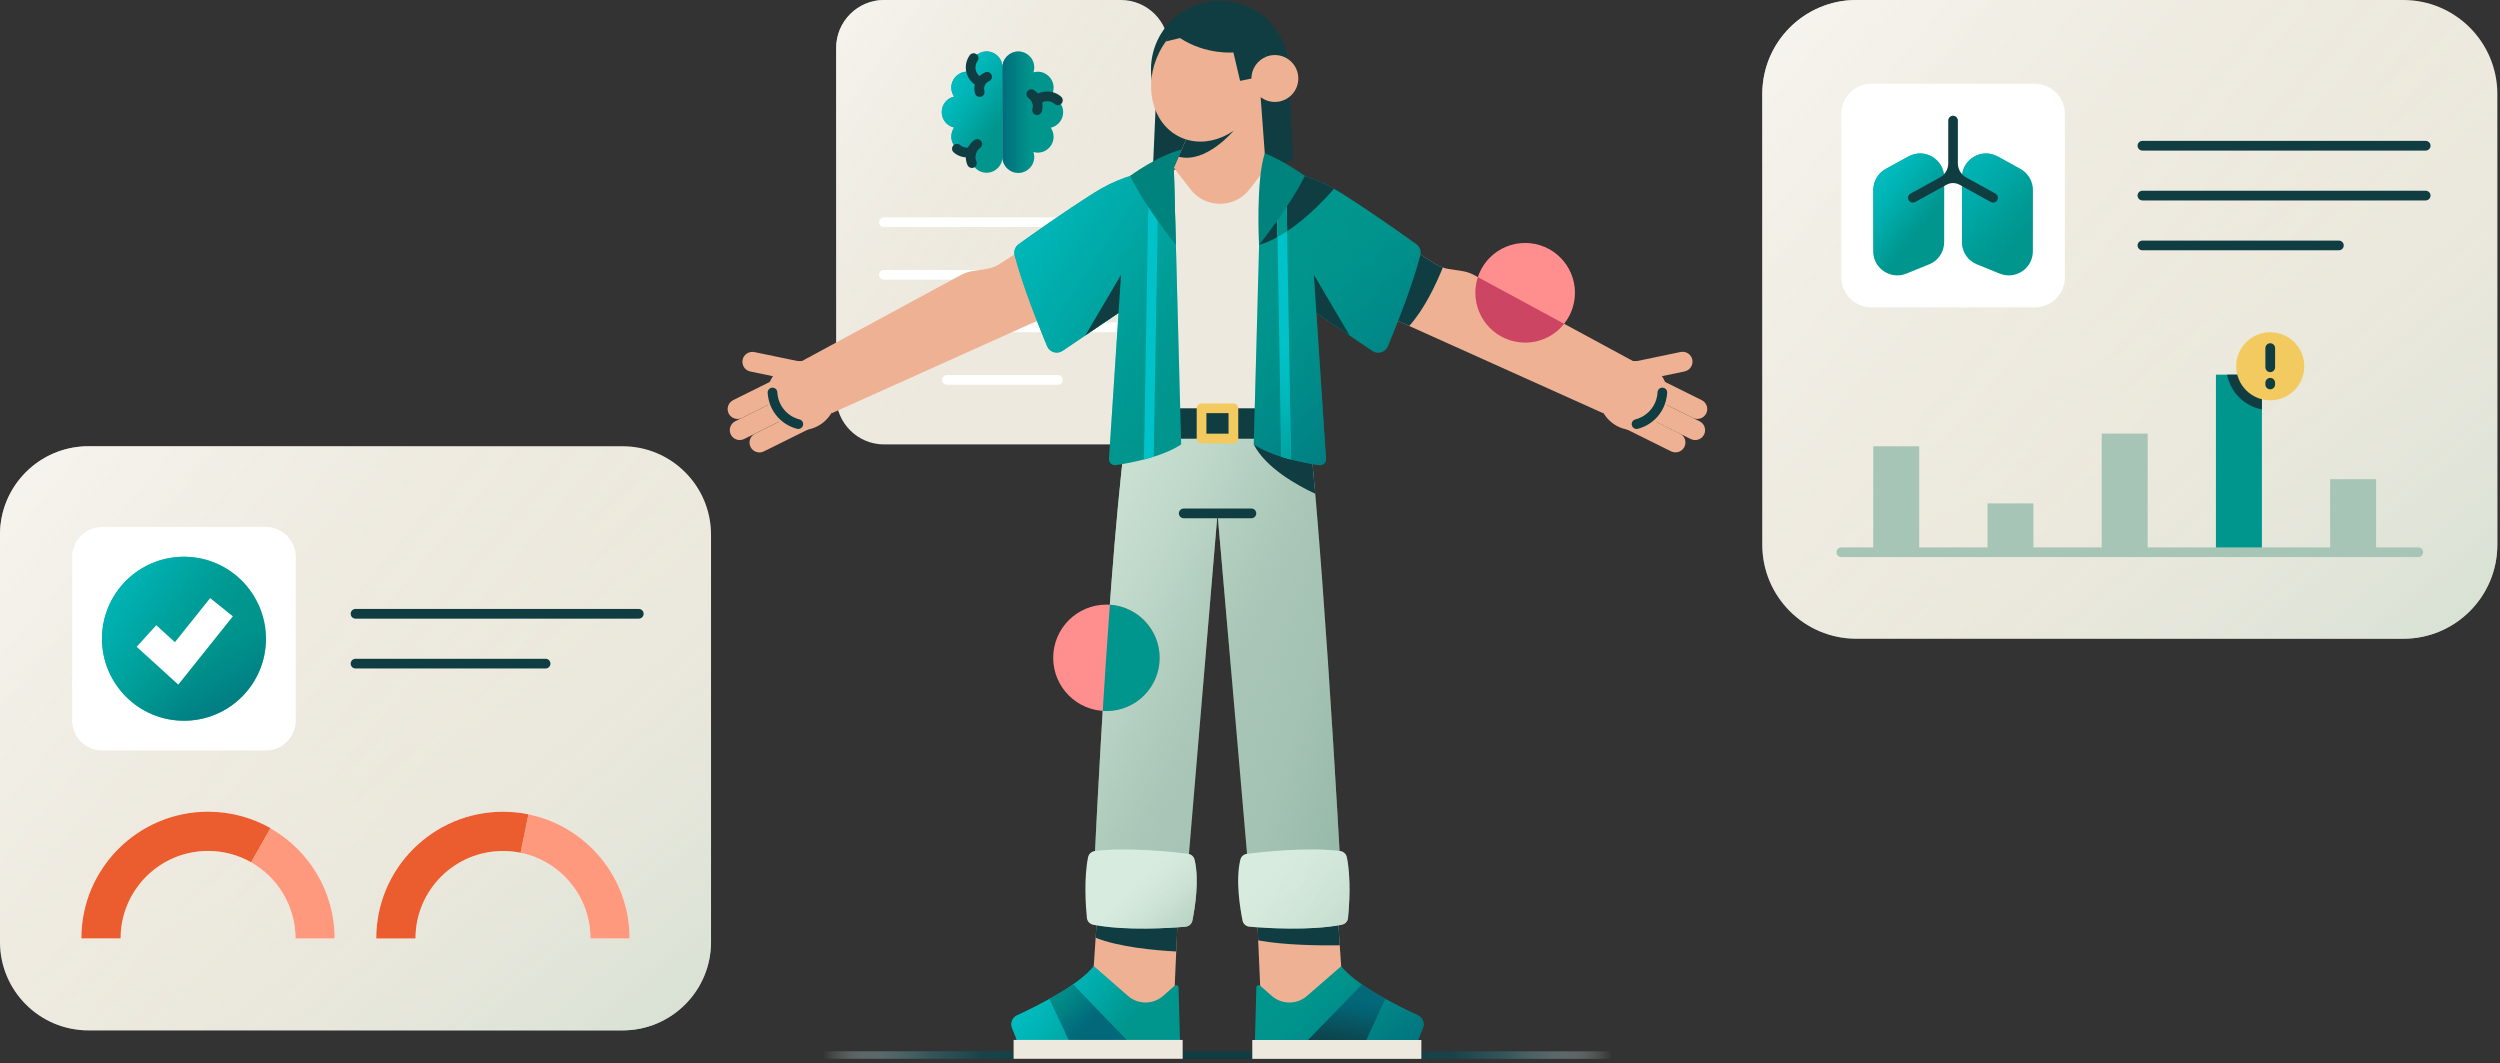 <svg width="515" height="219" viewBox="0 0 515 219" fill="none" xmlns="http://www.w3.org/2000/svg">
<rect x="0" y="0" width="515" height="219" fill="#333333" stroke="none"/>
<g clip-path="url(#clip0_3219_260)">
<path d="M230.89 0H182.13C176.673 0 172.25 4.423 172.25 9.88V81.67C172.25 87.127 176.673 91.55 182.13 91.55H230.89C236.347 91.55 240.77 87.127 240.77 81.67V9.88C240.77 4.423 236.347 0 230.89 0Z" fill="#EDE9DE"/>
<path d="M230.89 0H182.13C176.673 0 172.25 4.423 172.25 9.88V81.67C172.25 87.127 176.673 91.55 182.13 91.55H230.89C236.347 91.55 240.77 87.127 240.77 81.67V9.88C240.77 4.423 236.347 0 230.89 0Z" fill="url(#paint0_linear_3219_260)"/>
<path d="M230.93 46.78H182.09C181.54 46.78 181.09 46.33 181.09 45.78C181.09 45.23 181.54 44.78 182.09 44.78H230.93C231.48 44.78 231.93 45.23 231.93 45.78C231.93 46.33 231.48 46.78 230.93 46.78Z" fill="white"/>
<path d="M230.93 57.61H182.09C181.54 57.61 181.09 57.16 181.09 56.61C181.09 56.06 181.54 55.61 182.09 55.61H230.93C231.48 55.61 231.93 56.06 231.93 56.61C231.93 57.16 231.48 57.61 230.93 57.61Z" fill="white"/>
<path d="M230.93 68.43H182.09C181.54 68.43 181.09 67.98 181.09 67.43C181.09 66.88 181.54 66.43 182.09 66.43H230.93C231.48 66.43 231.93 66.88 231.93 67.43C231.93 67.98 231.48 68.43 230.93 68.43Z" fill="white"/>
<path d="M217.94 79.26H195.09C194.54 79.26 194.09 78.81 194.09 78.26C194.09 77.71 194.54 77.26 195.09 77.26H217.94C218.49 77.26 218.94 77.71 218.94 78.26C218.94 78.81 218.49 79.26 217.94 79.26Z" fill="white"/>
<path d="M128.25 91.93H18.22C8.157 91.93 0 100.088 0 110.15V194.04C0 204.103 8.157 212.26 18.22 212.26H128.25C138.313 212.26 146.47 204.103 146.47 194.04V110.15C146.47 100.088 138.313 91.93 128.25 91.93Z" fill="#EDE9DE"/>
<path d="M128.25 91.93H18.22C8.157 91.93 0 100.088 0 110.15V194.04C0 204.103 8.157 212.26 18.22 212.26H128.25C138.313 212.26 146.47 204.103 146.47 194.04V110.15C146.47 100.088 138.313 91.93 128.25 91.93Z" fill="url(#paint1_linear_3219_260)"/>
<path d="M128.25 91.93H18.22C8.157 91.93 0 100.088 0 110.15V194.04C0 204.103 8.157 212.26 18.22 212.26H128.25C138.313 212.26 146.47 204.103 146.47 194.04V110.15C146.47 100.088 138.313 91.93 128.25 91.93Z" fill="url(#paint2_linear_3219_260)"/>
<path d="M238.11 21.01L237.53 34.01L244.25 33.04L247.08 27.51L238.11 21.01Z" fill="#0F3D42"/>
<path d="M265.23 11.71L266.39 32.75C263.35 34.69 257.78 33.81 257.78 33.81L256.15 23.36L265.22 11.71H265.23Z" fill="#0F3D42"/>
<path d="M251.29 28.53C259.127 28.53 265.48 22.177 265.48 14.34C265.48 6.503 259.127 0.15 251.29 0.15C243.453 0.15 237.1 6.503 237.1 14.34C237.1 22.177 243.453 28.53 251.29 28.53Z" fill="#0F3D42"/>
<path d="M257.97 216.56H243.63V218.11H257.97V216.56Z" fill="#0F3D42"/>
<path d="M208.79 216.56H166.72V218.11H208.79V216.56Z" fill="url(#paint3_linear_3219_260)"/>
<path d="M292.79 218.12H334.86V216.57H292.79V218.12Z" fill="url(#paint4_linear_3219_260)"/>
<path d="M243.31 172.94L241.8 207.53L235.07 208.8L224.93 204.71L227.25 170.12L243.31 172.94Z" fill="#EEB193"/>
<path d="M242.77 185.51L242.31 196.01C237.74 195.76 230.47 195.09 225.71 193.18L226.22 185.51H242.77Z" fill="#0F3D42"/>
<path d="M258.28 172.94L259.79 207.53L266.52 208.8L276.66 204.71L274.34 170.12L258.28 172.94Z" fill="#EEB193"/>
<path d="M275.99 194.73C272.42 194.79 264.83 194.76 259.19 193.72L258.98 188.98L275.52 187.58L275.99 194.73Z" fill="#0F3D42"/>
<path d="M262.62 34.96H236.54V87.23H262.62V34.96Z" fill="#EDE9DE"/>
<path d="M231.78 90.34C227.65 123.95 224.93 189.08 224.93 189.08C224.93 189.08 236.07 191.81 243.78 189.55L250.81 105.76L258.08 189.55C266.55 191.34 276.7 189.08 276.7 189.08C276.7 189.08 273.33 123.48 269.85 90.34H231.78Z" fill="#A7C5B6"/>
<path d="M231.78 90.34C227.65 123.95 224.93 189.08 224.93 189.08C224.93 189.08 236.07 191.81 243.78 189.55L250.81 105.76L258.08 189.55C266.55 191.34 276.7 189.08 276.7 189.08C276.7 189.08 273.33 123.48 269.85 90.34H231.78Z" fill="url(#paint5_linear_3219_260)"/>
<path d="M231.78 90.34C227.65 123.95 224.93 189.08 224.93 189.08C224.93 189.08 236.07 191.81 243.78 189.55L250.81 105.76L258.08 189.55C266.55 191.34 276.7 189.08 276.7 189.08C276.7 189.08 273.33 123.48 269.85 90.34H231.78Z" fill="url(#paint6_linear_3219_260)"/>
<path d="M270.14 84.11H231.45V90.34H270.14V84.11Z" fill="#0F3D42"/>
<path d="M270.94 101.71C267.23 99.98 260.71 96.37 258.28 91.56L264.69 90.35H269.86C270.22 93.82 270.59 97.64 270.94 101.71Z" fill="#0F3D42"/>
<path d="M254.08 91.34H247.52C246.97 91.34 246.52 90.89 246.52 90.34V84.11C246.52 83.56 246.97 83.11 247.52 83.11H254.08C254.63 83.11 255.08 83.56 255.08 84.11V90.34C255.08 90.89 254.63 91.34 254.08 91.34ZM248.52 89.34H253.08V85.11H248.52V89.34Z" fill="#F3CA5F"/>
<path d="M289.53 50.45L295.61 54.34C296.47 54.89 297.43 55.26 298.44 55.41L301.27 55.85C302.1 55.98 302.9 56.25 303.64 56.65L336.51 74.44L330.29 85.14L284.64 64.61L289.54 50.45H289.53Z" fill="#EEB193"/>
<path d="M297.22 55.11C295.91 58.35 293.48 63.63 290.3 67.15L284.64 64.61L289.54 50.45L295.62 54.34C296.12 54.66 296.66 54.92 297.22 55.11Z" fill="#0F3D42"/>
<path d="M336.46 88.6C340.392 88.6 343.58 85.412 343.58 81.48C343.58 77.548 340.392 74.36 336.46 74.36C332.528 74.36 329.34 77.548 329.34 81.48C329.34 85.412 332.528 88.6 336.46 88.6Z" fill="#EEB193"/>
<path d="M271.18 64.47L270.66 56.61L278.02 69.1L271.18 64.47Z" fill="#0F3D42"/>
<path d="M348.743 86.097L338.675 81.099L340.493 77.436L350.561 82.433C351.573 82.936 351.979 84.165 351.481 85.168C350.979 86.18 349.75 86.586 348.747 86.088L348.743 86.097Z" fill="#EEB193"/>
<path d="M347.039 76.514L336.035 78.805L335.201 74.801L346.205 72.51C347.312 72.28 348.39 72.995 348.618 74.092C348.849 75.198 348.133 76.276 347.037 76.505L347.039 76.514Z" fill="#EEB193"/>
<path d="M348.303 90.449L336.846 84.762L338.665 81.099L350.121 86.785C351.133 87.288 351.539 88.516 351.041 89.52C350.539 90.532 349.31 90.938 348.307 90.44L348.303 90.449Z" fill="#EEB193"/>
<path d="M344.249 92.984L335.05 88.418L336.869 84.755L346.068 89.321C347.08 89.823 347.486 91.052 346.988 92.055C346.486 93.067 345.257 93.474 344.254 92.976L344.249 92.984Z" fill="#EEB193"/>
<path d="M337.13 88.37C336.69 88.37 336.28 88.07 336.16 87.62C336.02 87.09 336.34 86.54 336.88 86.4C339.34 85.76 341.12 83.72 341.42 81.2C341.44 81.07 341.45 80.93 341.45 80.8C341.48 80.25 341.95 79.83 342.5 79.86C343.05 79.89 343.47 80.36 343.44 80.91C343.44 81.08 343.42 81.26 343.39 81.43C342.99 84.78 340.63 87.49 337.37 88.34C337.29 88.36 337.2 88.37 337.12 88.37H337.13Z" fill="#0F3D42"/>
<path d="M212.06 50.45L205.98 54.34C205.12 54.89 204.16 55.26 203.15 55.41L200.32 55.85C199.49 55.98 198.69 56.25 197.95 56.65L165.08 74.44L171.3 85.14L216.95 64.61L212.05 50.45H212.06Z" fill="#EEB193"/>
<path d="M259.79 34.54L258.28 91.55C262.2 94.18 268.82 95.38 271.76 95.81C272.53 95.92 273.2 95.29 273.15 94.52L271.18 64.47L282.7 72.27C283.83 73.04 285.38 72.57 285.9 71.31C287.59 67.24 290.93 58.87 292.57 52.6C292.8 51.73 292.47 50.83 291.75 50.3C289.1 48.39 282.4 43.63 276.16 39.69C272.15 37.15 267.64 35.53 262.93 34.94L259.8 34.55L259.79 34.54Z" fill="#00958D"/>
<path d="M259.79 34.54L258.28 91.55C262.2 94.18 268.82 95.38 271.76 95.81C272.53 95.92 273.2 95.29 273.15 94.52L271.18 64.47L282.7 72.27C283.83 73.04 285.38 72.57 285.9 71.31C287.59 67.24 290.93 58.87 292.57 52.6C292.8 51.73 292.47 50.83 291.75 50.3C289.1 48.39 282.4 43.63 276.16 39.69C272.15 37.15 267.64 35.53 262.93 34.94L259.8 34.55L259.79 34.54Z" fill="url(#paint7_linear_3219_260)"/>
<path d="M274.81 38.89C272.89 41.08 269.28 44.88 265.15 47.63C264.5 48.06 263.84 48.46 263.17 48.83C261.92 49.52 260.65 50.08 259.37 50.45L263.07 43.21L265.01 39.42L266.9 35.71C269.66 36.41 272.32 37.48 274.81 38.89Z" fill="#0F3D42"/>
<path d="M265.95 94.66C265.29 94.49 264.61 94.3 263.94 94.09L263 39.16L265 39.12L265.95 94.66Z" fill="#00C2C8"/>
<path d="M265.95 94.66C265.29 94.49 264.61 94.3 263.94 94.09L263 39.16L265 39.12L265.95 94.66Z" fill="url(#paint8_linear_3219_260)"/>
<path d="M265.15 47.63C264.5 48.06 263.84 48.46 263.17 48.83L263.07 43.21L265.01 39.43L265.15 47.63Z" fill="#00C2C8"/>
<path d="M265.15 47.63C264.5 48.06 263.84 48.46 263.17 48.83L263.07 43.21L263 39.16L265 39.12V39.42L265.15 47.63Z" fill="#00958D"/>
<path d="M243.08 34.7L241.81 34.54L243.32 91.55C239.4 94.18 232.78 95.38 229.84 95.81C229.07 95.92 228.4 95.29 228.45 94.52L230.42 64.47L218.9 72.27C217.77 73.04 216.22 72.57 215.7 71.31C214.01 67.24 210.67 58.87 209.03 52.6C208.8 51.73 209.13 50.83 209.85 50.3C212.5 48.39 219.2 43.63 225.44 39.69C229.45 37.15 233.96 35.53 238.67 34.94L242.71 34.43L243.07 34.7H243.08Z" fill="#00958D"/>
<path d="M243.08 34.7L241.81 34.54L243.32 91.55C239.4 94.18 232.78 95.38 229.84 95.81C229.07 95.92 228.4 95.29 228.45 94.52L230.42 64.47L218.9 72.27C217.77 73.04 216.22 72.57 215.7 71.31C214.01 67.24 210.67 58.87 209.03 52.6C208.8 51.73 209.13 50.83 209.85 50.3C212.5 48.39 219.2 43.63 225.44 39.69C229.45 37.15 233.96 35.53 238.67 34.94L242.71 34.43L243.07 34.7H243.08Z" fill="url(#paint9_linear_3219_260)"/>
<path d="M243.08 34.7L241.83 34.54L242.72 34.43L243.08 34.7Z" fill="#00958D"/>
<path d="M238.6 39.16L237.66 94.09C236.99 94.3 236.31 94.49 235.65 94.66L236.6 39.12L238.6 39.16Z" fill="#00C2C8"/>
<path d="M259.69 20.01L260.77 34.66L257.39 39.01C254.3 42.99 248.29 42.97 245.22 38.98L241.8 34.54L245.07 27.03L259.69 20.01Z" fill="#EEB193"/>
<path d="M254.08 26.97C254.08 26.97 248.39 33.79 242.79 32.28L245.08 27.04L248.91 25.2L254.08 26.97Z" fill="#0F3D42"/>
<path d="M259.277 20.948C262.658 14.154 260.818 6.367 255.166 3.554C249.515 0.741 242.193 3.968 238.812 10.762C235.43 17.555 237.271 25.343 242.922 28.155C248.573 30.968 255.896 27.741 259.277 20.948Z" fill="#EEB193"/>
<path d="M262.62 21C265.288 21 267.45 18.837 267.45 16.17C267.45 13.502 265.288 11.34 262.62 11.34C259.952 11.34 257.79 13.502 257.79 16.17C257.79 18.837 259.952 21 262.62 21Z" fill="#EEB193"/>
<path d="M260.78 11.71C259.02 12.44 257.79 14.17 257.79 16.18L255.46 16.66L254.08 10.8C254.08 10.8 248.43 11.34 243.08 7.84L240.17 8.53C243.88 3.3 250.17 1.08 255.16 3.56C258.26 5.11 260.21 8.15 260.78 11.71Z" fill="#0F3D42"/>
<path d="M243.44 30.79C238.52 32 232.79 36.24 232.79 36.24C235.93 42.64 242.23 50.45 242.23 50.45L242.05 43.49L241.81 34.55L243.44 30.8V30.79Z" fill="#00827D"/>
<path d="M230.42 64.47L230.93 56.61L223.57 69.1L230.42 64.47Z" fill="#0F3D42"/>
<path d="M260.54 31.57C264.75 33.24 268.8 36.24 268.8 36.24C265.66 42.64 259.36 50.45 259.36 50.45C259.36 50.45 258.67 37.36 260.54 31.57Z" fill="#00827D"/>
<path d="M271.18 64.47L270.66 56.61L278.02 69.1L271.18 64.47Z" fill="#0F3D42"/>
<path d="M165.13 88.6C169.062 88.6 172.25 85.412 172.25 81.48C172.25 77.548 169.062 74.36 165.13 74.36C161.198 74.36 158.01 77.548 158.01 81.48C158.01 85.412 161.198 88.6 165.13 88.6Z" fill="#EEB193"/>
<path d="M151.022 82.429L161.09 77.432L162.908 81.095L152.841 86.093C151.828 86.595 150.604 86.176 150.106 85.173C149.604 84.16 150.023 82.936 151.027 82.438L151.022 82.429Z" fill="#EEB193"/>
<path d="M155.393 72.523L166.397 74.814L165.564 78.818L154.56 76.527C153.453 76.297 152.75 75.211 152.978 74.114C153.208 73.008 154.295 72.305 155.391 72.533L155.393 72.523Z" fill="#EEB193"/>
<path d="M151.463 86.772L162.919 81.085L164.738 84.749L153.282 90.436C152.269 90.938 151.045 90.519 150.547 89.515C150.045 88.503 150.464 87.279 151.467 86.781L151.463 86.772Z" fill="#EEB193"/>
<path d="M155.528 89.33L164.727 84.764L166.545 88.427L157.346 92.994C156.334 93.496 155.11 93.077 154.612 92.073C154.11 91.061 154.529 89.837 155.532 89.339L155.528 89.33Z" fill="#EEB193"/>
<path d="M164.46 88.37C164.38 88.37 164.29 88.36 164.21 88.34C160.95 87.49 158.58 84.78 158.19 81.43C158.17 81.25 158.15 81.08 158.14 80.91C158.11 80.36 158.53 79.89 159.08 79.86C159.63 79.83 160.1 80.25 160.13 80.8C160.13 80.93 160.15 81.06 160.16 81.2C160.46 83.72 162.24 85.77 164.7 86.4C165.23 86.54 165.56 87.08 165.42 87.62C165.3 88.07 164.9 88.37 164.45 88.37H164.46Z" fill="#0F3D42"/>
<path d="M257.79 106.76H243.85C243.3 106.76 242.85 106.31 242.85 105.76C242.85 105.21 243.3 104.76 243.85 104.76H257.79C258.34 104.76 258.79 105.21 258.79 105.76C258.79 106.31 258.34 106.76 257.79 106.76Z" fill="#0F3D42"/>
<path d="M244.19 190.9C240.96 191.18 231.82 191.79 225.21 190.5C224.5 190.36 223.97 189.8 223.9 189.11C223.66 186.71 223.25 181 224.14 176.59C224.28 175.91 224.84 175.4 225.55 175.31C232.3 174.47 241.61 175.49 244.7 175.88C245.37 175.96 245.91 176.43 246.07 177.06C247.12 181.27 246.12 187.2 245.62 189.66C245.48 190.34 244.9 190.84 244.19 190.9Z" fill="#D7EBDE"/>
<path d="M244.19 190.9C240.96 191.18 231.82 191.79 225.21 190.5C224.5 190.36 223.97 189.8 223.9 189.11C223.66 186.71 223.25 181 224.14 176.59C224.28 175.91 224.84 175.4 225.55 175.31C232.3 174.47 241.61 175.49 244.7 175.88C245.37 175.96 245.91 176.43 246.07 177.06C247.12 181.27 246.12 187.2 245.62 189.66C245.48 190.34 244.9 190.84 244.19 190.9Z" fill="url(#paint10_linear_3219_260)"/>
<path d="M257.4 190.9C260.63 191.18 269.77 191.79 276.38 190.5C277.09 190.36 277.62 189.8 277.69 189.11C277.93 186.71 278.34 181 277.45 176.59C277.31 175.91 276.75 175.4 276.04 175.31C269.29 174.47 259.98 175.49 256.89 175.88C256.22 175.96 255.68 176.43 255.52 177.06C254.47 181.27 255.47 187.2 255.97 189.66C256.11 190.34 256.69 190.84 257.4 190.9Z" fill="#D7EBDE"/>
<path d="M257.4 190.9C260.63 191.18 269.77 191.79 276.38 190.5C277.09 190.36 277.62 189.8 277.69 189.11C277.93 186.71 278.34 181 277.45 176.59C277.31 175.91 276.75 175.4 276.04 175.31C269.29 174.47 259.98 175.49 256.89 175.88C256.22 175.96 255.68 176.43 255.52 177.06C254.47 181.27 255.47 187.2 255.97 189.66C256.11 190.34 256.69 190.84 257.4 190.9Z" fill="url(#paint11_linear_3219_260)"/>
<path d="M241.98 203.06L239.64 205.13C237.56 206.97 234.44 206.99 232.35 205.17L225.31 199.05C222.07 203.11 213.28 207.43 209.51 209.16C208.54 209.61 208.08 210.74 208.48 211.74L209.47 214.24H243.07L242.78 203.41C242.77 203 242.29 202.8 241.99 203.07L241.98 203.06Z" fill="#00958D"/>
<path d="M241.98 203.06L239.64 205.13C237.56 206.97 234.44 206.99 232.35 205.17L225.31 199.05C222.07 203.11 213.28 207.43 209.51 209.16C208.54 209.61 208.08 210.74 208.48 211.74L209.47 214.24H243.07L242.78 203.41C242.77 203 242.29 202.8 241.99 203.07L241.98 203.06Z" fill="url(#paint12_linear_3219_260)"/>
<path d="M259.61 203.06L261.95 205.13C264.03 206.97 267.15 206.99 269.24 205.17L276.28 199.05C279.52 203.11 288.31 207.43 292.08 209.16C293.05 209.61 293.51 210.74 293.11 211.74L292.12 214.24H258.52L258.81 203.41C258.82 203 259.3 202.8 259.6 203.07L259.61 203.06Z" fill="#00958D"/>
<path d="M259.61 203.06L261.95 205.13C264.03 206.97 267.15 206.99 269.24 205.17L276.28 199.05C279.52 203.11 288.31 207.43 292.08 209.16C293.05 209.61 293.51 210.74 293.11 211.74L292.12 214.24H258.52L258.81 203.41C258.82 203 259.3 202.8 259.6 203.07L259.61 203.06Z" fill="url(#paint13_linear_3219_260)"/>
<path d="M257.97 218.12H292.8V214.24H257.97V218.12Z" fill="#EDE9DE"/>
<path d="M232.12 214.24H220.16L216.22 205.77C217.86 204.86 219.53 203.86 221.04 202.81L232.12 214.24Z" fill="#02687A"/>
<path d="M232.12 214.24H220.16L216.22 205.77C217.86 204.86 219.53 203.86 221.04 202.81L232.12 214.24Z" fill="url(#paint14_linear_3219_260)"/>
<path d="M269.48 214.24H281.44L285.38 205.77C283.74 204.86 282.07 203.86 280.56 202.81L269.48 214.24Z" fill="#02687A"/>
<path d="M269.48 214.24H281.44L285.38 205.77C283.74 204.86 282.07 203.86 280.56 202.81L269.48 214.24Z" fill="url(#paint15_linear_3219_260)"/>
<path d="M243.63 214.23H208.8V218.11H243.63V214.23Z" fill="#EDE9DE"/>
<path d="M260.78 11.71L254.08 5.46H247.08L240.17 8.53L242.45 4.99L247.36 2.54L252.87 1.98L257.79 3.11L260.35 5.36L260.78 11.71Z" fill="#0F3D42"/>
<path d="M314.18 70.57C319.846 70.57 324.44 65.976 324.44 60.31C324.44 54.643 319.846 50.05 314.18 50.05C308.513 50.05 303.92 54.643 303.92 60.31C303.92 65.976 308.513 70.57 314.18 70.57Z" fill="#FF8F8F"/>
<path d="M322.21 66.7C320.34 69.06 317.44 70.57 314.19 70.57C308.52 70.57 303.93 65.98 303.93 60.31C303.93 59.18 304.11 58.1 304.45 57.09L322.21 66.7Z" fill="#CC4663"/>
<path d="M227.92 146.47C233.973 146.47 238.88 141.563 238.88 135.51C238.88 129.457 233.973 124.55 227.92 124.55C221.867 124.55 216.96 129.457 216.96 135.51C216.96 141.563 221.867 146.47 227.92 146.47Z" fill="#FF8F8F"/>
<path d="M238.89 135.52C238.89 141.57 233.98 146.48 227.93 146.48C227.67 146.48 227.41 146.48 227.16 146.45C227.6 139.35 228.09 131.9 228.63 124.57C234.36 124.94 238.89 129.7 238.89 135.52Z" fill="#00958D"/>
<path d="M495.08 0H382.4C371.702 0 363.03 8.672 363.03 19.37V112.21C363.03 122.908 371.702 131.58 382.4 131.58H495.08C505.778 131.58 514.45 122.908 514.45 112.21V19.37C514.45 8.672 505.778 0 495.08 0Z" fill="#EDE9DE"/>
<path d="M495.08 0H382.4C371.702 0 363.03 8.672 363.03 19.37V112.21C363.03 122.908 371.702 131.58 382.4 131.58H495.08C505.778 131.58 514.45 122.908 514.45 112.21V19.37C514.45 8.672 505.778 0 495.08 0Z" fill="url(#paint16_linear_3219_260)"/>
<path d="M495.08 0H382.4C371.702 0 363.03 8.672 363.03 19.37V112.21C363.03 122.908 371.702 131.58 382.4 131.58H495.08C505.778 131.58 514.45 122.908 514.45 112.21V19.37C514.45 8.672 505.778 0 495.08 0Z" fill="url(#paint17_linear_3219_260)"/>
<path d="M419.18 17.26H385.49C382.077 17.26 379.31 20.027 379.31 23.44V57.13C379.31 60.543 382.077 63.31 385.49 63.31H419.18C422.593 63.31 425.36 60.543 425.36 57.13V23.44C425.36 20.027 422.593 17.26 419.18 17.26Z" fill="white"/>
<path d="M397.41 54.45L392.73 56.36C389.47 57.69 385.9 55.29 385.9 51.77V39.15C385.9 37.34 386.89 35.67 388.47 34.8L393.15 32.23C396.46 30.41 400.5 32.81 400.5 36.58V49.87C400.5 51.89 399.28 53.7 397.41 54.46V54.45Z" fill="#00958D"/>
<path d="M397.41 54.45L392.73 56.36C389.47 57.69 385.9 55.29 385.9 51.77V39.15C385.9 37.34 386.89 35.67 388.47 34.8L393.15 32.23C396.46 30.41 400.5 32.81 400.5 36.58V49.87C400.5 51.89 399.28 53.7 397.41 54.46V54.45Z" fill="url(#paint18_linear_3219_260)"/>
<path d="M407.26 54.45L411.94 56.36C415.2 57.69 418.77 55.29 418.77 51.77V39.15C418.77 37.34 417.78 35.67 416.2 34.8L411.52 32.23C408.21 30.41 404.17 32.81 404.17 36.58V49.87C404.17 51.89 405.39 53.7 407.26 54.46V54.45Z" fill="#00958D"/>
<path d="M407.26 54.45L411.94 56.36C415.2 57.69 418.77 55.29 418.77 51.77V39.15C418.77 37.34 417.78 35.67 416.2 34.8L411.52 32.23C408.21 30.41 404.17 32.81 404.17 36.58V49.87C404.17 51.89 405.39 53.7 407.26 54.46V54.45Z" fill="url(#paint19_linear_3219_260)"/>
<path d="M411.08 39.88L405.05 36.57C403.98 35.98 403.32 34.86 403.32 33.64V24.83C403.32 24.29 402.88 23.84 402.33 23.84C401.79 23.84 401.34 24.28 401.34 24.83V33.64C401.34 34.86 400.68 35.98 399.61 36.57L393.58 39.88C393.1 40.14 392.93 40.74 393.19 41.22C393.45 41.7 394.05 41.87 394.53 41.61L401 38.05C401.82 37.6 402.82 37.6 403.64 38.05L410.11 41.61C410.59 41.87 411.19 41.7 411.45 41.22C411.71 40.74 411.54 40.14 411.06 39.88H411.08Z" fill="#0F3D42"/>
<path d="M499.69 31.02H441.34C440.79 31.02 440.34 30.57 440.34 30.02C440.34 29.47 440.79 29.02 441.34 29.02H499.69C500.24 29.02 500.69 29.47 500.69 30.02C500.69 30.57 500.24 31.02 499.69 31.02Z" fill="#0F3D42"/>
<path d="M499.69 41.29H441.34C440.79 41.29 440.34 40.84 440.34 40.29C440.34 39.74 440.79 39.29 441.34 39.29H499.69C500.24 39.29 500.69 39.74 500.69 40.29C500.69 40.84 500.24 41.29 499.69 41.29Z" fill="#0F3D42"/>
<path d="M481.81 51.56H441.34C440.79 51.56 440.34 51.11 440.34 50.56C440.34 50.01 440.79 49.56 441.34 49.56H481.81C482.36 49.56 482.81 50.01 482.81 50.56C482.81 51.11 482.36 51.56 481.81 51.56Z" fill="#0F3D42"/>
<path d="M395.36 91.93H385.89V113.76H395.36V91.93Z" fill="#A7C5B6"/>
<path d="M418.89 103.7H409.42V113.77H418.89V103.7Z" fill="#A7C5B6"/>
<path d="M442.42 89.32H432.95V113.77H442.42V89.32Z" fill="#A7C5B6"/>
<path d="M465.95 77.18H456.48V113.77H465.95V77.18Z" fill="#00958D"/>
<path d="M489.48 98.71H480.01V113.76H489.48V98.71Z" fill="#A7C5B6"/>
<path d="M465.95 77.18V84.35C462.33 83.65 459.48 80.8 458.78 77.18H465.95Z" fill="#0F3D42"/>
<path d="M467.67 82.46C471.542 82.46 474.68 79.322 474.68 75.45C474.68 71.578 471.542 68.44 467.67 68.44C463.799 68.44 460.66 71.578 460.66 75.45C460.66 79.322 463.799 82.46 467.67 82.46Z" fill="#F3CA5F"/>
<path d="M498.17 114.76H379.31C378.76 114.76 378.31 114.31 378.31 113.76C378.31 113.21 378.76 112.76 379.31 112.76H498.17C498.72 112.76 499.17 113.21 499.17 113.76C499.17 114.31 498.72 114.76 498.17 114.76Z" fill="#A7C5B6"/>
<path d="M467.67 76.66C467.12 76.66 466.67 76.21 466.67 75.66V71.71C466.67 71.16 467.12 70.71 467.67 70.71C468.22 70.71 468.67 71.16 468.67 71.71V75.66C468.67 76.21 468.22 76.66 467.67 76.66Z" fill="#0F3D42"/>
<path d="M467.67 80.2C467.12 80.2 466.67 79.75 466.67 79.2V78.85C466.67 78.3 467.12 77.85 467.67 77.85C468.22 77.85 468.67 78.3 468.67 78.85V79.2C468.67 79.75 468.22 80.2 467.67 80.2Z" fill="#0F3D42"/>
<path d="M54.74 108.55H21.05C17.637 108.55 14.87 111.317 14.87 114.73V148.42C14.87 151.833 17.637 154.6 21.05 154.6H54.74C58.153 154.6 60.92 151.833 60.92 148.42V114.73C60.92 111.317 58.153 108.55 54.74 108.55Z" fill="white"/>
<path d="M131.59 127.44H73.24C72.69 127.44 72.24 126.99 72.24 126.44C72.24 125.89 72.69 125.44 73.24 125.44H131.59C132.14 125.44 132.59 125.89 132.59 126.44C132.59 126.99 132.14 127.44 131.59 127.44Z" fill="#0F3D42"/>
<path d="M112.39 137.71H73.24C72.69 137.71 72.24 137.26 72.24 136.71C72.24 136.16 72.69 135.71 73.24 135.71H112.39C112.94 135.71 113.39 136.16 113.39 136.71C113.39 137.26 112.94 137.71 112.39 137.71Z" fill="#0F3D42"/>
<path d="M37.9 148.47C47.228 148.47 54.79 140.908 54.79 131.58C54.79 122.252 47.228 114.69 37.9 114.69C28.572 114.69 21.01 122.252 21.01 131.58C21.01 140.908 28.572 148.47 37.9 148.47Z" fill="#00958D"/>
<path d="M37.9 148.47C47.228 148.47 54.79 140.908 54.79 131.58C54.79 122.252 47.228 114.69 37.9 114.69C28.572 114.69 21.01 122.252 21.01 131.58C21.01 140.908 28.572 148.47 37.9 148.47Z" fill="url(#paint20_linear_3219_260)"/>
<path d="M37.9 148.47C47.228 148.47 54.79 140.908 54.79 131.58C54.79 122.252 47.228 114.69 37.9 114.69C28.572 114.69 21.01 122.252 21.01 131.58C21.01 140.908 28.572 148.47 37.9 148.47Z" fill="url(#paint21_linear_3219_260)"/>
<path d="M36.73 141.03L28.15 133.24L32.19 128.8L36.03 132.29L43.29 123.21L47.97 126.96L36.73 141.03Z" fill="white"/>
<path d="M68.95 193.32H60.87C60.87 183.37 52.8 175.3 42.84 175.3C32.88 175.3 24.82 183.37 24.82 193.32H16.74C16.74 178.91 28.42 167.22 42.84 167.22C57.26 167.22 68.94 178.9 68.94 193.32H68.95Z" fill="white"/>
<path d="M68.95 193.32H60.87C60.87 186.59 57.18 180.73 51.72 177.64L55.7 170.61C63.61 175.09 68.94 183.59 68.94 193.33L68.95 193.32Z" fill="#FF997E"/>
<path d="M77.51 193.32H85.59C85.59 183.37 93.66 175.3 103.62 175.3C113.58 175.3 121.64 183.37 121.64 193.32H129.72C129.72 178.91 118.04 167.22 103.62 167.22C89.2 167.22 77.52 178.9 77.52 193.32H77.51Z" fill="white"/>
<path d="M55.71 170.6L51.73 177.63C49.11 176.14 46.08 175.29 42.86 175.29C32.91 175.29 24.84 183.36 24.84 193.31H16.76C16.76 178.9 28.45 167.21 42.86 167.21C47.53 167.21 51.92 168.44 55.72 170.59L55.71 170.6Z" fill="#EB5C2E"/>
<path d="M129.71 193.32H121.63C121.63 184.61 115.45 177.34 107.24 175.67L108.86 167.75C120.76 170.18 129.71 180.7 129.71 193.32Z" fill="#FF997E"/>
<path d="M108.86 167.75L107.24 175.67C106.07 175.42 104.86 175.3 103.62 175.3C93.67 175.3 85.59 183.37 85.59 193.32H77.51C77.51 178.91 89.2 167.22 103.62 167.22C105.41 167.22 107.17 167.4 108.86 167.75Z" fill="#EB5C2E"/>
<path d="M203.23 10.6C201.42 10.6 199.95 12.07 199.95 13.88C199.95 14.24 200.02 14.58 200.13 14.9C199.85 14.82 199.56 14.76 199.25 14.76C197.44 14.76 195.97 16.23 195.97 18.04C195.97 18.73 196.19 19.37 196.55 19.9C195.09 20.23 194 21.53 194 23.09C194 24.65 195.09 25.95 196.55 26.28C196.18 26.81 195.97 27.45 195.97 28.14C195.97 29.95 197.44 31.42 199.25 31.42C199.56 31.42 199.85 31.36 200.13 31.28C200.02 31.6 199.95 31.94 199.95 32.3C199.95 34.11 201.42 35.58 203.23 35.58C205.04 35.58 206.51 34.11 206.51 32.3V13.87C206.51 12.06 205.04 10.59 203.23 10.59V10.6Z" fill="#00958D"/>
<path d="M203.23 10.6C201.42 10.6 199.95 12.07 199.95 13.88C199.95 14.24 200.02 14.58 200.13 14.9C199.85 14.82 199.56 14.76 199.25 14.76C197.44 14.76 195.97 16.23 195.97 18.04C195.97 18.73 196.19 19.37 196.55 19.9C195.09 20.23 194 21.53 194 23.09C194 24.65 195.09 25.95 196.55 26.28C196.18 26.81 195.97 27.45 195.97 28.14C195.97 29.95 197.44 31.42 199.25 31.42C199.56 31.42 199.85 31.36 200.13 31.28C200.02 31.6 199.95 31.94 199.95 32.3C199.95 34.11 201.42 35.58 203.23 35.58C205.04 35.58 206.51 34.11 206.51 32.3V13.87C206.51 12.06 205.04 10.59 203.23 10.59V10.6Z" fill="url(#paint22_linear_3219_260)"/>
<path d="M219.01 23.1C219.01 21.54 217.92 20.24 216.46 19.91C216.83 19.38 217.04 18.74 217.04 18.05C217.04 16.24 215.57 14.77 213.76 14.77C213.45 14.77 213.16 14.83 212.88 14.91C212.99 14.59 213.06 14.25 213.06 13.89C213.06 12.08 211.59 10.61 209.78 10.61C207.97 10.61 206.5 12.08 206.5 13.89V32.33C206.5 34.14 207.97 35.61 209.78 35.61C211.59 35.61 213.06 34.14 213.06 32.33C213.06 31.97 212.99 31.63 212.88 31.31C213.16 31.39 213.45 31.45 213.76 31.45C215.57 31.45 217.04 29.98 217.04 28.17C217.04 27.48 216.82 26.84 216.46 26.31C217.92 25.98 219.01 24.68 219.01 23.12V23.1Z" fill="#00958D"/>
<path d="M219.01 23.1C219.01 21.54 217.92 20.24 216.46 19.91C216.83 19.38 217.04 18.74 217.04 18.05C217.04 16.24 215.57 14.77 213.76 14.77C213.45 14.77 213.16 14.83 212.88 14.91C212.99 14.59 213.06 14.25 213.06 13.89C213.06 12.08 211.59 10.61 209.78 10.61C207.97 10.61 206.5 12.08 206.5 13.89V32.33C206.5 34.14 207.97 35.61 209.78 35.61C211.59 35.61 213.06 34.14 213.06 32.33C213.06 31.97 212.99 31.63 212.88 31.31C213.16 31.39 213.45 31.45 213.76 31.45C215.57 31.45 217.04 29.98 217.04 28.17C217.04 27.48 216.82 26.84 216.46 26.31C217.92 25.98 219.01 24.68 219.01 23.12V23.1Z" fill="url(#paint23_linear_3219_260)"/>
<path d="M199.25 32.43C198.23 32.43 197.24 32.07 196.47 31.4C196.05 31.04 196 30.41 196.36 29.99C196.72 29.57 197.35 29.52 197.77 29.88C198.34 30.36 199.14 30.54 199.85 30.35C200.38 30.2 200.93 30.52 201.08 31.05C201.23 31.58 200.91 32.13 200.38 32.28C200.02 32.38 199.64 32.43 199.25 32.43Z" fill="#0F3D42"/>
<path d="M213.52 21.67C213.25 21.67 212.98 21.56 212.78 21.34C212.41 20.93 212.44 20.3 212.84 19.93C214.42 18.49 217.02 18.49 218.6 19.93C219.01 20.3 219.04 20.93 218.67 21.34C218.3 21.75 217.67 21.78 217.26 21.41C216.42 20.65 215.03 20.65 214.19 21.41C214 21.59 213.76 21.67 213.52 21.67Z" fill="#0F3D42"/>
<path d="M200.21 34.6C199.82 34.6 199.45 34.37 199.29 33.99C199.07 33.46 198.95 32.9 198.95 32.32C198.95 30.95 199.61 29.65 200.73 28.85C201.18 28.53 201.8 28.63 202.13 29.08C202.45 29.53 202.35 30.15 201.9 30.48C201.31 30.91 200.95 31.6 200.95 32.33C200.95 32.64 201.01 32.94 201.13 33.22C201.35 33.73 201.11 34.32 200.6 34.53C200.47 34.58 200.34 34.61 200.21 34.61V34.6Z" fill="#0F3D42"/>
<path d="M213.65 23.7C213.56 23.7 213.46 23.69 213.37 23.66C212.84 23.5 212.54 22.95 212.69 22.42C212.74 22.24 212.77 22.05 212.77 21.86C212.77 21.2 212.44 20.59 211.9 20.23C211.44 19.92 211.32 19.3 211.62 18.84C211.93 18.38 212.55 18.26 213.01 18.56C214.11 19.3 214.77 20.53 214.77 21.85C214.77 22.23 214.72 22.61 214.61 22.97C214.48 23.41 214.08 23.69 213.65 23.69V23.7Z" fill="#0F3D42"/>
<path d="M201.8 17.83C201.65 17.83 201.51 17.8 201.36 17.73C199.89 17.02 198.95 15.51 198.95 13.88C198.95 12.98 199.23 12.12 199.75 11.39C200.07 10.94 200.7 10.84 201.15 11.16C201.6 11.48 201.7 12.11 201.38 12.56C201.1 12.95 200.95 13.41 200.95 13.89C200.95 14.77 201.44 15.56 202.24 15.94C202.74 16.18 202.94 16.78 202.7 17.28C202.53 17.64 202.17 17.84 201.8 17.84V17.83Z" fill="#0F3D42"/>
<path d="M201.82 19.98C201.38 19.98 200.98 19.69 200.86 19.25C200.77 18.93 200.72 18.59 200.72 18.26C200.72 16.79 201.59 15.47 202.95 14.9C203.46 14.68 204.05 14.92 204.26 15.43C204.48 15.94 204.24 16.53 203.73 16.74C203.12 17 202.72 17.59 202.72 18.26C202.72 18.41 202.74 18.56 202.78 18.71C202.93 19.24 202.62 19.79 202.09 19.94C202 19.97 201.91 19.98 201.82 19.98Z" fill="#0F3D42"/>
</g>
<defs>
<linearGradient id="paint0_linear_3219_260" x1="139.97" y1="-1.35" x2="212.26" y2="49.85" gradientUnits="userSpaceOnUse">
<stop stop-color="white"/>
<stop offset="0.13" stop-color="#FDFCFB" stop-opacity="0.9"/>
<stop offset="0.41" stop-color="#F8F6F2" stop-opacity="0.63"/>
<stop offset="0.81" stop-color="#F0EDE5" stop-opacity="0.21"/>
<stop offset="1" stop-color="#EDE9DE" stop-opacity="0"/>
</linearGradient>
<linearGradient id="paint1_linear_3219_260" x1="173.05" y1="271.83" x2="69.24" y2="147.31" gradientUnits="userSpaceOnUse">
<stop stop-color="#B7D7C6"/>
<stop offset="0.15" stop-color="#BDD9C8" stop-opacity="0.88"/>
<stop offset="0.46" stop-color="#CDDED0" stop-opacity="0.58"/>
<stop offset="0.9" stop-color="#E7E7DB" stop-opacity="0.11"/>
<stop offset="1" stop-color="#EDE9DE" stop-opacity="0"/>
</linearGradient>
<linearGradient id="paint2_linear_3219_260" x1="-29.11" y1="66.57" x2="86.21" y2="162.95" gradientUnits="userSpaceOnUse">
<stop stop-color="white"/>
<stop offset="0.26" stop-color="#FAF9F6" stop-opacity="0.75"/>
<stop offset="0.87" stop-color="#EFECE2" stop-opacity="0.14"/>
<stop offset="1" stop-color="#EDE9DE" stop-opacity="0"/>
</linearGradient>
<linearGradient id="paint3_linear_3219_260" x1="222.8" y1="217.34" x2="169.52" y2="217.34" gradientUnits="userSpaceOnUse">
<stop stop-color="#0F3D42"/>
<stop offset="0.38" stop-color="#174348" stop-opacity="0.96"/>
<stop offset="0.58" stop-color="#345A5F" stop-opacity="0.85"/>
<stop offset="0.74" stop-color="#658285" stop-opacity="0.64"/>
<stop offset="0.88" stop-color="#AABABC" stop-opacity="0.35"/>
<stop offset="1" stop-color="white" stop-opacity="0"/>
</linearGradient>
<linearGradient id="paint4_linear_3219_260" x1="278.79" y1="217.34" x2="332.07" y2="217.34" gradientUnits="userSpaceOnUse">
<stop stop-color="#0F3D42"/>
<stop offset="0.38" stop-color="#174348" stop-opacity="0.96"/>
<stop offset="0.58" stop-color="#345A5F" stop-opacity="0.85"/>
<stop offset="0.74" stop-color="#658285" stop-opacity="0.64"/>
<stop offset="0.88" stop-color="#AABABC" stop-opacity="0.35"/>
<stop offset="1" stop-color="white" stop-opacity="0"/>
</linearGradient>
<linearGradient id="paint5_linear_3219_260" x1="354.44" y1="171.83" x2="256.56" y2="142.46" gradientUnits="userSpaceOnUse">
<stop stop-color="#5D937B"/>
<stop offset="0.17" stop-color="#5E947C" stop-opacity="0.97"/>
<stop offset="0.33" stop-color="#659881" stop-opacity="0.89"/>
<stop offset="0.5" stop-color="#6F9F89" stop-opacity="0.76"/>
<stop offset="0.66" stop-color="#7DA894" stop-opacity="0.57"/>
<stop offset="0.83" stop-color="#8FB4A3" stop-opacity="0.32"/>
<stop offset="0.99" stop-color="#A5C3B4" stop-opacity="0.02"/>
<stop offset="1" stop-color="#A7C5B6" stop-opacity="0"/>
</linearGradient>
<linearGradient id="paint6_linear_3219_260" x1="162.58" y1="98.15" x2="257.83" y2="144.83" gradientUnits="userSpaceOnUse">
<stop stop-color="#D7EBDE"/>
<stop offset="0.26" stop-color="#D6EADD" stop-opacity="0.99"/>
<stop offset="0.41" stop-color="#D4E9DC" stop-opacity="0.96"/>
<stop offset="0.52" stop-color="#D2E7D9" stop-opacity="0.9"/>
<stop offset="0.61" stop-color="#CEE4D6" stop-opacity="0.82"/>
<stop offset="0.7" stop-color="#C9E0D2" stop-opacity="0.71"/>
<stop offset="0.78" stop-color="#C2DBCD" stop-opacity="0.58"/>
<stop offset="0.85" stop-color="#BBD5C6" stop-opacity="0.42"/>
<stop offset="0.92" stop-color="#B2CEBF" stop-opacity="0.24"/>
<stop offset="0.99" stop-color="#A9C6B7" stop-opacity="0.05"/>
<stop offset="1" stop-color="#A7C5B6" stop-opacity="0"/>
</linearGradient>
<linearGradient id="paint7_linear_3219_260" x1="321.51" y1="118.73" x2="261.65" y2="57.17" gradientUnits="userSpaceOnUse">
<stop stop-color="#02687A"/>
<stop offset="0.21" stop-color="#01697A" stop-opacity="0.97"/>
<stop offset="0.39" stop-color="#016D7C" stop-opacity="0.89"/>
<stop offset="0.55" stop-color="#01737E" stop-opacity="0.75"/>
<stop offset="0.71" stop-color="#017C82" stop-opacity="0.54"/>
<stop offset="0.86" stop-color="#008887" stop-opacity="0.29"/>
<stop offset="1" stop-color="#00958D" stop-opacity="0"/>
</linearGradient>
<linearGradient id="paint8_linear_3219_260" x1="284.14" y1="109.97" x2="265.69" y2="69.31" gradientUnits="userSpaceOnUse">
<stop stop-color="#00958D"/>
<stop offset="0.19" stop-color="#00968E" stop-opacity="0.98"/>
<stop offset="0.36" stop-color="#009992" stop-opacity="0.91"/>
<stop offset="0.51" stop-color="#009E99" stop-opacity="0.79"/>
<stop offset="0.65" stop-color="#00A5A3" stop-opacity="0.63"/>
<stop offset="0.79" stop-color="#00AFAF" stop-opacity="0.41"/>
<stop offset="0.93" stop-color="#00BABE" stop-opacity="0.16"/>
<stop offset="1" stop-color="#00C2C8" stop-opacity="0"/>
</linearGradient>
<linearGradient id="paint9_linear_3219_260" x1="185.09" y1="31.13" x2="251.91" y2="75.74" gradientUnits="userSpaceOnUse">
<stop stop-color="#00C2C8"/>
<stop offset="0.15" stop-color="#00C1C6" stop-opacity="0.98"/>
<stop offset="0.29" stop-color="#00BEC3" stop-opacity="0.92"/>
<stop offset="0.43" stop-color="#00BABD" stop-opacity="0.83"/>
<stop offset="0.57" stop-color="#00B4B5" stop-opacity="0.69"/>
<stop offset="0.7" stop-color="#00ACAB" stop-opacity="0.52"/>
<stop offset="0.84" stop-color="#00A29E" stop-opacity="0.3"/>
<stop offset="0.97" stop-color="#009790" stop-opacity="0.06"/>
<stop offset="1" stop-color="#00958D" stop-opacity="0"/>
</linearGradient>
<linearGradient id="paint10_linear_3219_260" x1="251.46" y1="201.56" x2="233.25" y2="181.23" gradientUnits="userSpaceOnUse">
<stop stop-color="#A7C5B6"/>
<stop offset="0.14" stop-color="#A7C5B6" stop-opacity="0.98"/>
<stop offset="0.29" stop-color="#AAC8B9" stop-opacity="0.92"/>
<stop offset="0.43" stop-color="#AFCBBD" stop-opacity="0.82"/>
<stop offset="0.57" stop-color="#B6D1C2" stop-opacity="0.68"/>
<stop offset="0.71" stop-color="#BFD8CA" stop-opacity="0.49"/>
<stop offset="0.86" stop-color="#CAE0D3" stop-opacity="0.27"/>
<stop offset="1" stop-color="#D7EBDE" stop-opacity="0"/>
</linearGradient>
<linearGradient id="paint11_linear_3219_260" x1="298.81" y1="214.48" x2="261.25" y2="177.78" gradientUnits="userSpaceOnUse">
<stop stop-color="#A7C5B6"/>
<stop offset="0.14" stop-color="#A7C5B6" stop-opacity="0.98"/>
<stop offset="0.29" stop-color="#AAC8B9" stop-opacity="0.92"/>
<stop offset="0.43" stop-color="#AFCBBD" stop-opacity="0.82"/>
<stop offset="0.57" stop-color="#B6D1C2" stop-opacity="0.68"/>
<stop offset="0.71" stop-color="#BFD8CA" stop-opacity="0.49"/>
<stop offset="0.86" stop-color="#CAE0D3" stop-opacity="0.27"/>
<stop offset="1" stop-color="#D7EBDE" stop-opacity="0"/>
</linearGradient>
<linearGradient id="paint12_linear_3219_260" x1="201.61" y1="189.93" x2="232.95" y2="213.93" gradientUnits="userSpaceOnUse">
<stop stop-color="#00C2C8"/>
<stop offset="0.26" stop-color="#00C1C7" stop-opacity="0.99"/>
<stop offset="0.41" stop-color="#00BFC4" stop-opacity="0.95"/>
<stop offset="0.53" stop-color="#00BCC0" stop-opacity="0.88"/>
<stop offset="0.63" stop-color="#00B8BB" stop-opacity="0.78"/>
<stop offset="0.73" stop-color="#00B2B3" stop-opacity="0.65"/>
<stop offset="0.81" stop-color="#00ABAA" stop-opacity="0.5"/>
<stop offset="0.89" stop-color="#00A29F" stop-opacity="0.31"/>
<stop offset="0.97" stop-color="#009992" stop-opacity="0.1"/>
<stop offset="1" stop-color="#00958D" stop-opacity="0"/>
</linearGradient>
<linearGradient id="paint13_linear_3219_260" x1="299.88" y1="239.61" x2="267.97" y2="203.19" gradientUnits="userSpaceOnUse">
<stop stop-color="#02687A"/>
<stop offset="0.24" stop-color="#01697A" stop-opacity="0.98"/>
<stop offset="0.41" stop-color="#016C7B" stop-opacity="0.9"/>
<stop offset="0.57" stop-color="#01727E" stop-opacity="0.77"/>
<stop offset="0.71" stop-color="#017A81" stop-opacity="0.58"/>
<stop offset="0.85" stop-color="#008586" stop-opacity="0.34"/>
<stop offset="0.98" stop-color="#00928B" stop-opacity="0.05"/>
<stop offset="1" stop-color="#00958D" stop-opacity="0"/>
</linearGradient>
<linearGradient id="paint14_linear_3219_260" x1="211.31" y1="198.76" x2="224.29" y2="212.32" gradientUnits="userSpaceOnUse">
<stop stop-color="#00958D"/>
<stop offset="0.29" stop-color="#00948C" stop-opacity="0.98"/>
<stop offset="0.45" stop-color="#00918B" stop-opacity="0.93"/>
<stop offset="0.58" stop-color="#008D89" stop-opacity="0.84"/>
<stop offset="0.69" stop-color="#008787" stop-opacity="0.7"/>
<stop offset="0.79" stop-color="#008084" stop-opacity="0.53"/>
<stop offset="0.89" stop-color="#017680" stop-opacity="0.32"/>
<stop offset="0.98" stop-color="#016B7B" stop-opacity="0.08"/>
<stop offset="1" stop-color="#02687A" stop-opacity="0"/>
</linearGradient>
<linearGradient id="paint15_linear_3219_260" x1="275.09" y1="222.35" x2="278.38" y2="204.94" gradientUnits="userSpaceOnUse">
<stop stop-color="#0F3D42"/>
<stop offset="0.32" stop-color="#0E3E44" stop-opacity="0.96"/>
<stop offset="0.54" stop-color="#0C444C" stop-opacity="0.82"/>
<stop offset="0.72" stop-color="#094E59" stop-opacity="0.59"/>
<stop offset="0.9" stop-color="#055C6B" stop-opacity="0.26"/>
<stop offset="1" stop-color="#02687A" stop-opacity="0"/>
</linearGradient>
<linearGradient id="paint16_linear_3219_260" x1="544.89" y1="193.11" x2="434.49" y2="60.69" gradientUnits="userSpaceOnUse">
<stop stop-color="#B7D7C6"/>
<stop offset="0.15" stop-color="#BDD9C8" stop-opacity="0.88"/>
<stop offset="0.46" stop-color="#CDDED0" stop-opacity="0.58"/>
<stop offset="0.9" stop-color="#E7E7DB" stop-opacity="0.11"/>
<stop offset="1" stop-color="#EDE9DE" stop-opacity="0"/>
</linearGradient>
<linearGradient id="paint17_linear_3219_260" x1="330.49" y1="-24.67" x2="452.47" y2="77.26" gradientUnits="userSpaceOnUse">
<stop stop-color="white"/>
<stop offset="0.26" stop-color="#FAF9F6" stop-opacity="0.75"/>
<stop offset="0.87" stop-color="#EFECE2" stop-opacity="0.14"/>
<stop offset="1" stop-color="#EDE9DE" stop-opacity="0"/>
</linearGradient>
<linearGradient id="paint18_linear_3219_260" x1="370.42" y1="26.01" x2="397.34" y2="47.47" gradientUnits="userSpaceOnUse">
<stop stop-color="#00C2C8"/>
<stop offset="0.36" stop-color="#00C1C7" stop-opacity="0.99"/>
<stop offset="0.5" stop-color="#00BFC5" stop-opacity="0.95"/>
<stop offset="0.61" stop-color="#00BDC1" stop-opacity="0.89"/>
<stop offset="0.69" stop-color="#00B9BC" stop-opacity="0.81"/>
<stop offset="0.77" stop-color="#00B4B5" stop-opacity="0.69"/>
<stop offset="0.84" stop-color="#00ADAD" stop-opacity="0.55"/>
<stop offset="0.9" stop-color="#00A6A3" stop-opacity="0.39"/>
<stop offset="0.95" stop-color="#009D98" stop-opacity="0.2"/>
<stop offset="1" stop-color="#00958D" stop-opacity="0"/>
</linearGradient>
<linearGradient id="paint19_linear_3219_260" x1="387.03" y1="22.58" x2="418.09" y2="50.44" gradientUnits="userSpaceOnUse">
<stop stop-color="#00C2C8"/>
<stop offset="0.21" stop-color="#00C1C7" stop-opacity="0.99"/>
<stop offset="0.35" stop-color="#00BFC4" stop-opacity="0.94"/>
<stop offset="0.48" stop-color="#00BBBF" stop-opacity="0.86"/>
<stop offset="0.6" stop-color="#00B6B9" stop-opacity="0.75"/>
<stop offset="0.71" stop-color="#00B0B1" stop-opacity="0.61"/>
<stop offset="0.81" stop-color="#00A8A6" stop-opacity="0.44"/>
<stop offset="0.91" stop-color="#009F9A" stop-opacity="0.23"/>
<stop offset="1" stop-color="#00958D" stop-opacity="0"/>
</linearGradient>
<linearGradient id="paint20_linear_3219_260" x1="58.58" y1="168.2" x2="38.07" y2="131.87" gradientUnits="userSpaceOnUse">
<stop stop-color="#02687A"/>
<stop offset="0.24" stop-color="#01697A" stop-opacity="0.98"/>
<stop offset="0.41" stop-color="#016C7B" stop-opacity="0.9"/>
<stop offset="0.57" stop-color="#01727E" stop-opacity="0.77"/>
<stop offset="0.71" stop-color="#017A81" stop-opacity="0.58"/>
<stop offset="0.85" stop-color="#008586" stop-opacity="0.34"/>
<stop offset="0.98" stop-color="#00928C" stop-opacity="0.05"/>
<stop offset="1" stop-color="#00958D" stop-opacity="0"/>
</linearGradient>
<linearGradient id="paint21_linear_3219_260" x1="2.74" y1="107.14" x2="44.72" y2="136.32" gradientUnits="userSpaceOnUse">
<stop stop-color="#00C2C8"/>
<stop offset="0.19" stop-color="#00C1C7" stop-opacity="0.98"/>
<stop offset="0.33" stop-color="#00BFC4" stop-opacity="0.94"/>
<stop offset="0.46" stop-color="#00BBBF" stop-opacity="0.85"/>
<stop offset="0.59" stop-color="#00B6B8" stop-opacity="0.74"/>
<stop offset="0.7" stop-color="#00AFAF" stop-opacity="0.59"/>
<stop offset="0.81" stop-color="#00A7A4" stop-opacity="0.41"/>
<stop offset="0.92" stop-color="#009D98" stop-opacity="0.19"/>
<stop offset="1" stop-color="#00958D" stop-opacity="0"/>
</linearGradient>
<linearGradient id="paint22_linear_3219_260" x1="181.62" y1="8.32" x2="207.22" y2="25.82" gradientUnits="userSpaceOnUse">
<stop stop-color="#00C2C8"/>
<stop offset="0.36" stop-color="#00C1C7" stop-opacity="0.99"/>
<stop offset="0.5" stop-color="#00BFC5" stop-opacity="0.95"/>
<stop offset="0.61" stop-color="#00BDC1" stop-opacity="0.89"/>
<stop offset="0.69" stop-color="#00B9BC" stop-opacity="0.81"/>
<stop offset="0.77" stop-color="#00B4B5" stop-opacity="0.69"/>
<stop offset="0.84" stop-color="#00ADAD" stop-opacity="0.55"/>
<stop offset="0.9" stop-color="#00A6A3" stop-opacity="0.39"/>
<stop offset="0.95" stop-color="#009D98" stop-opacity="0.2"/>
<stop offset="1" stop-color="#00958D" stop-opacity="0"/>
</linearGradient>
<linearGradient id="paint23_linear_3219_260" x1="203.13" y1="23.1" x2="213.29" y2="23.1" gradientUnits="userSpaceOnUse">
<stop stop-color="#02687A"/>
<stop offset="0.21" stop-color="#01697A" stop-opacity="0.97"/>
<stop offset="0.39" stop-color="#016C7C" stop-opacity="0.89"/>
<stop offset="0.56" stop-color="#01737E" stop-opacity="0.75"/>
<stop offset="0.71" stop-color="#017C82" stop-opacity="0.55"/>
<stop offset="0.86" stop-color="#008787" stop-opacity="0.3"/>
<stop offset="1" stop-color="#00958D" stop-opacity="0"/>
</linearGradient>
<clipPath id="clip0_3219_260">
<rect width="514.45" height="218.12" fill="white"/>
</clipPath>
</defs>
</svg>
